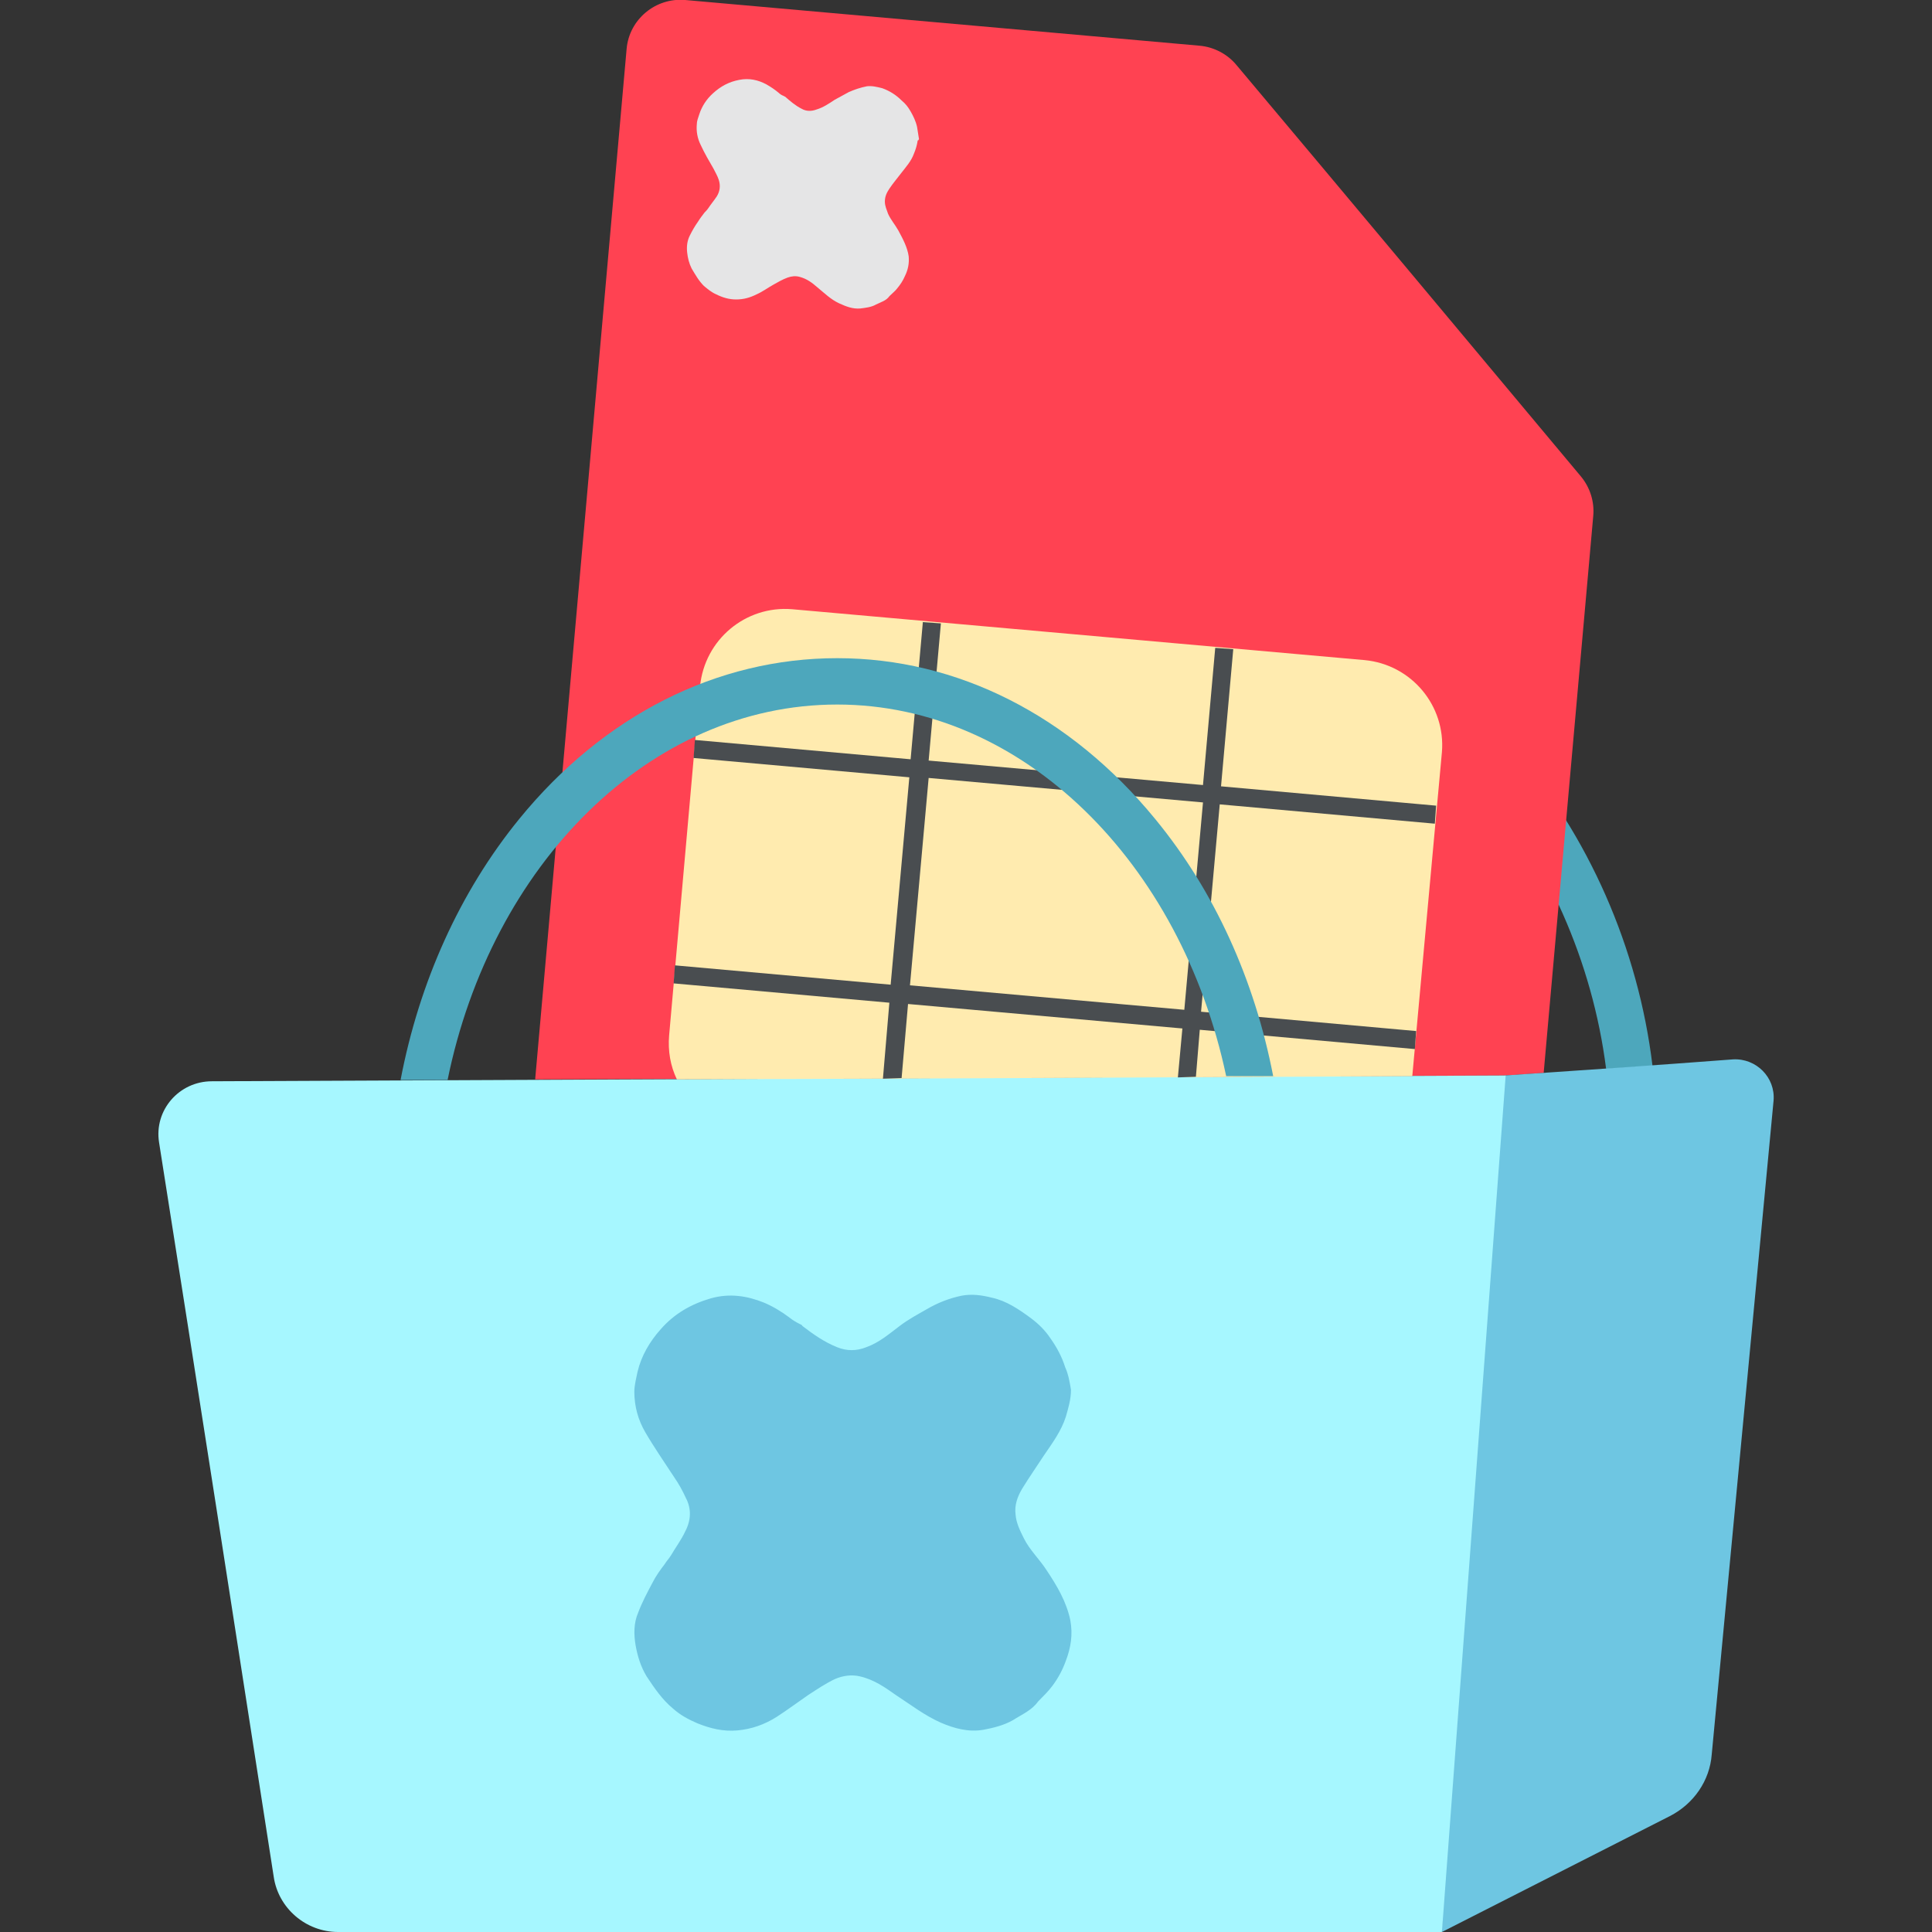 <svg version="1.1" id="Calque_1" xmlns="http://www.w3.org/2000/svg" xmlns:xlink="http://www.w3.org/1999/xlink" x="0px" y="0px" viewBox="0 0 300 300" style="enable-background:new 0 0 300 300;" width="300" height="300" xml:space="preserve"><rect x="0" y="0" width="300" height="300" fill="#333333" stroke="none"/><style>.st0{fill:#4DA7BC;}
	.st1{fill:#FF4252;}
	.st2{fill:#6EC6E2;}
	.st3{fill:#A6F7FF;}
	.st4{fill:#E5E5E6;}
	.st5{fill:#FFEBAF;}
	.st6{fill:#494D50;}</style><g><path class="st0" d="M116.2,167.5c1.9-17.1,9.1-33.7,20.4-46.7c13-15,29.9-23.5,46.4-23.5s33.4,8.5,46.3,23.4 c10.9,12.6,18,28.7,20.1,45.3c2.4-0.2,4.8-0.3,7.2-0.5c-2.2-18.2-9.9-35.8-21.8-49.5C220.5,99.5,201.6,90,183,90s-37.5,9.5-51.8,26 c-12.4,14.3-20.2,32.6-22.2,51.5C111.4,167.6,113.8,167.5,116.2,167.5z"/><path class="st1" d="M233.8,167L233.8,167c2-0.1,4-0.3,5.9-0.4l7.7-86.5c0.2-2.2-0.5-4.4-1.9-6.1c-17.8-21.3-35.6-42.6-53.5-63.9 c-1.4-1.7-3.5-2.8-5.7-3L106.4,0c-4.6-0.4-8.7,3-9.1,7.6l-14.2,160C133.3,167.5,183.6,167.2,233.8,167z"/><path id="XMLID_00000176740764732185046540000014208886177033865629_" class="st2" d="M259.3,282c-11.8,6-23.6,12-35.4,18 c0.9-40,1.8-80.1,2.7-120.2c2.4-4.3,4.8-8.5,7.1-12.8c11.8-0.8,23.6-1.6,35.4-2.5c3.6-0.2,6.6,2.8,6.3,6.4 c-3.2,33.8-6.4,67.7-9.6,101.5C265.5,276.5,263,280.1,259.3,282z"/><path id="XMLID_00000093870262127407798370000003470497865513508271_" class="st3" d="M223.9,300H52.5c-5,0-9.3-3.7-10-8.6 c-5.9-38-11.8-76-17.8-114c-0.8-5,3.1-9.5,8.2-9.5c67-0.3,134-0.6,200.9-0.9C230.5,211.4,227.2,255.7,223.9,300z"/><path class="st4" d="M142.5,21.8c-0.1,0.7-0.3,1.4-0.6,2.1c-0.4,1.1-1.2,2-1.9,2.9c-0.6,0.8-1.3,1.6-1.9,2.5 c-0.4,0.6-0.7,1.2-0.7,2c0,0.7,0.3,1.3,0.5,1.9c0.4,0.9,1.1,1.7,1.6,2.6c0.7,1.3,1.4,2.6,1.6,4c0.1,1.1-0.1,2.1-0.6,3.1 c-0.3,0.7-0.7,1.3-1.2,1.9c-0.3,0.4-0.7,0.7-1.1,1.1c0,0,0,0-0.1,0.1c-0.5,0.7-1.3,0.9-2.1,1.3c-0.7,0.4-1.6,0.5-2.4,0.6 c-1.2,0.1-2.2-0.3-3.3-0.8c-1.3-0.6-2.3-1.6-3.4-2.5c-0.8-0.7-1.6-1.3-2.7-1.6c-0.7-0.2-1.3-0.1-1.9,0.1c-0.8,0.3-1.5,0.7-2.2,1.1 c-0.9,0.5-1.7,1.1-2.6,1.5c-1,0.5-2,0.8-3.2,0.8c-1.1,0-2.1-0.3-3.1-0.8c-0.7-0.3-1.3-0.8-1.9-1.3c-0.8-0.8-1.3-1.7-1.9-2.7 c-0.4-0.8-0.6-1.6-0.7-2.5c-0.1-0.9,0-1.8,0.4-2.6c0.4-0.8,0.8-1.5,1.3-2.2c0.3-0.5,0.7-1,1-1.4c0.2-0.2,0.4-0.4,0.6-0.7 c0.4-0.6,0.9-1.2,1.3-1.8c0.5-0.8,0.6-1.7,0.3-2.6c-0.2-0.6-0.5-1.1-0.8-1.7c-0.7-1.2-1.4-2.4-2-3.7c-0.5-1-0.7-2.1-0.6-3.2 c0-0.5,0.2-1,0.4-1.6c0.4-1.2,1.1-2.3,2.1-3.2c1.2-1.1,2.5-1.8,4.1-2.1c1.5-0.3,2.9,0,4.2,0.7c0.7,0.4,1.3,0.8,1.9,1.3 c0.2,0.2,0.5,0.4,0.8,0.5c0.1,0.1,0.2,0.1,0.2,0.1c0.8,0.7,1.6,1.4,2.6,1.9c0.7,0.4,1.5,0.4,2.3,0.1c1-0.3,1.9-0.9,2.8-1.5 c0.7-0.4,1.5-0.8,2.2-1.2c0.9-0.4,1.8-0.7,2.8-0.9c0.8-0.1,1.6,0.1,2.4,0.3c1.1,0.4,2.1,1,3,1.9c0.6,0.5,1,1,1.4,1.7 c0.4,0.7,0.8,1.5,1,2.4c0.1,0.6,0.2,1.2,0.3,1.9C142.6,21.8,142.6,21.8,142.5,21.8z"/><path class="st2" d="M166.3,215.8c0,1.5-0.4,2.8-0.8,4.2c-0.7,2.2-2.1,4.1-3.4,6c-1.1,1.7-2.3,3.4-3.4,5.2c-0.7,1.2-1.2,2.5-1,4 c0.1,1.3,0.7,2.5,1.3,3.7c0.9,1.8,2.4,3.2,3.5,4.9c1.6,2.4,3.1,4.9,3.7,7.8c0.4,2.2,0.1,4.2-0.7,6.3c-0.5,1.4-1.2,2.7-2.1,3.9 c-0.6,0.8-1.4,1.6-2.1,2.3c0,0-0.1,0.1-0.1,0.1c-1,1.4-2.5,2-3.9,2.9c-1.4,0.8-3,1.2-4.6,1.5c-2.3,0.4-4.5-0.2-6.6-1.1 c-2.5-1.1-4.7-2.8-7-4.3c-1.7-1.2-3.4-2.4-5.6-2.9c-1.3-0.3-2.6-0.1-3.8,0.4c-1.5,0.7-2.8,1.6-4.2,2.5c-1.6,1.1-3.2,2.3-4.9,3.4 c-1.9,1.2-3.9,1.9-6.1,2.1c-2.2,0.2-4.2-0.3-6.2-1.1c-1.4-0.6-2.7-1.3-3.8-2.3c-1.7-1.4-2.9-3.2-4.1-5c-0.9-1.5-1.4-3.1-1.7-4.8 c-0.3-1.7-0.3-3.5,0.4-5.1c0.6-1.6,1.4-3.1,2.2-4.6c0.5-1,1.2-2,1.9-2.9c0.3-0.5,0.7-0.9,1-1.4c0.7-1.2,1.6-2.4,2.2-3.7 c0.9-1.7,1-3.5,0.1-5.2c-0.5-1.1-1.1-2.2-1.8-3.2c-1.5-2.3-3.1-4.6-4.5-7c-1.1-1.9-1.7-4-1.7-6.3c0-1,0.3-2.1,0.5-3.1 c0.6-2.5,1.9-4.7,3.6-6.6c2.1-2.4,4.7-3.9,7.8-4.8c2.9-0.8,5.6-0.4,8.3,0.7c1.4,0.6,2.7,1.4,3.9,2.3c0.5,0.4,1,0.7,1.6,1 c0.2,0.1,0.3,0.1,0.4,0.3c1.7,1.3,3.4,2.5,5.4,3.3c1.5,0.6,3,0.6,4.5,0c2-0.7,3.6-2.1,5.2-3.3c1.3-1,2.8-1.8,4.2-2.6 c1.7-1,3.5-1.7,5.4-2.1c1.6-0.3,3.1-0.1,4.7,0.3c2.3,0.5,4.2,1.8,6.1,3.2c1.2,0.9,2.2,1.9,3,3.1c1,1.4,1.8,2.9,2.3,4.5 C165.9,213.4,166.1,214.6,166.3,215.8C166.4,215.8,166.4,215.8,166.3,215.8z"/><path class="st5" d="M223.9,116.8c0.6-7.2-4.7-13.6-12-14.3l-88.9-7.9c-7.2-0.6-13.6,4.7-14.3,12l-4.8,54.2 c-0.2,2.4,0.2,4.7,1.2,6.8c38.1-0.1,76.2-0.3,114.2-0.5L223.9,116.8z"/><path class="st6" d="M140,167.4l1-11.5l42.6,3.8l-0.7,7.6l2.8-0.1l0.6-7.3l33.4,3l0.2-2.8l-33.4-3l2.9-32.2l33.4,3l0.2-2.8l-33.4-3 l1.9-21.3l-2.8-0.2l-1.9,21.3l-42.6-3.8l1.9-21.3l-2.8-0.2l-1.9,21.3l-33.5-3l-0.2,2.8l33.5,3l-2.9,32.2l-33.5-3l-0.2,2.8l33.5,3 l-1,11.8L140,167.4z M144.2,120.8l42.6,3.8l-2.9,32.2l-42.6-3.8L144.2,120.8z"/><path class="st0" d="M69.5,167.7c6.8-33.4,31.3-58.3,60.5-58.3c28.9,0,53.4,24.6,60.4,57.7c2.5,0,4.9,0,7.3,0 c-2.9-15-9.1-28.7-18.3-39.9c-13.2-16.1-30.7-25-49.4-25s-36.3,8.9-49.4,25c-9.2,11.3-15.5,25.3-18.4,40.5 C64.6,167.7,67.1,167.7,69.5,167.7z"/></g></svg>